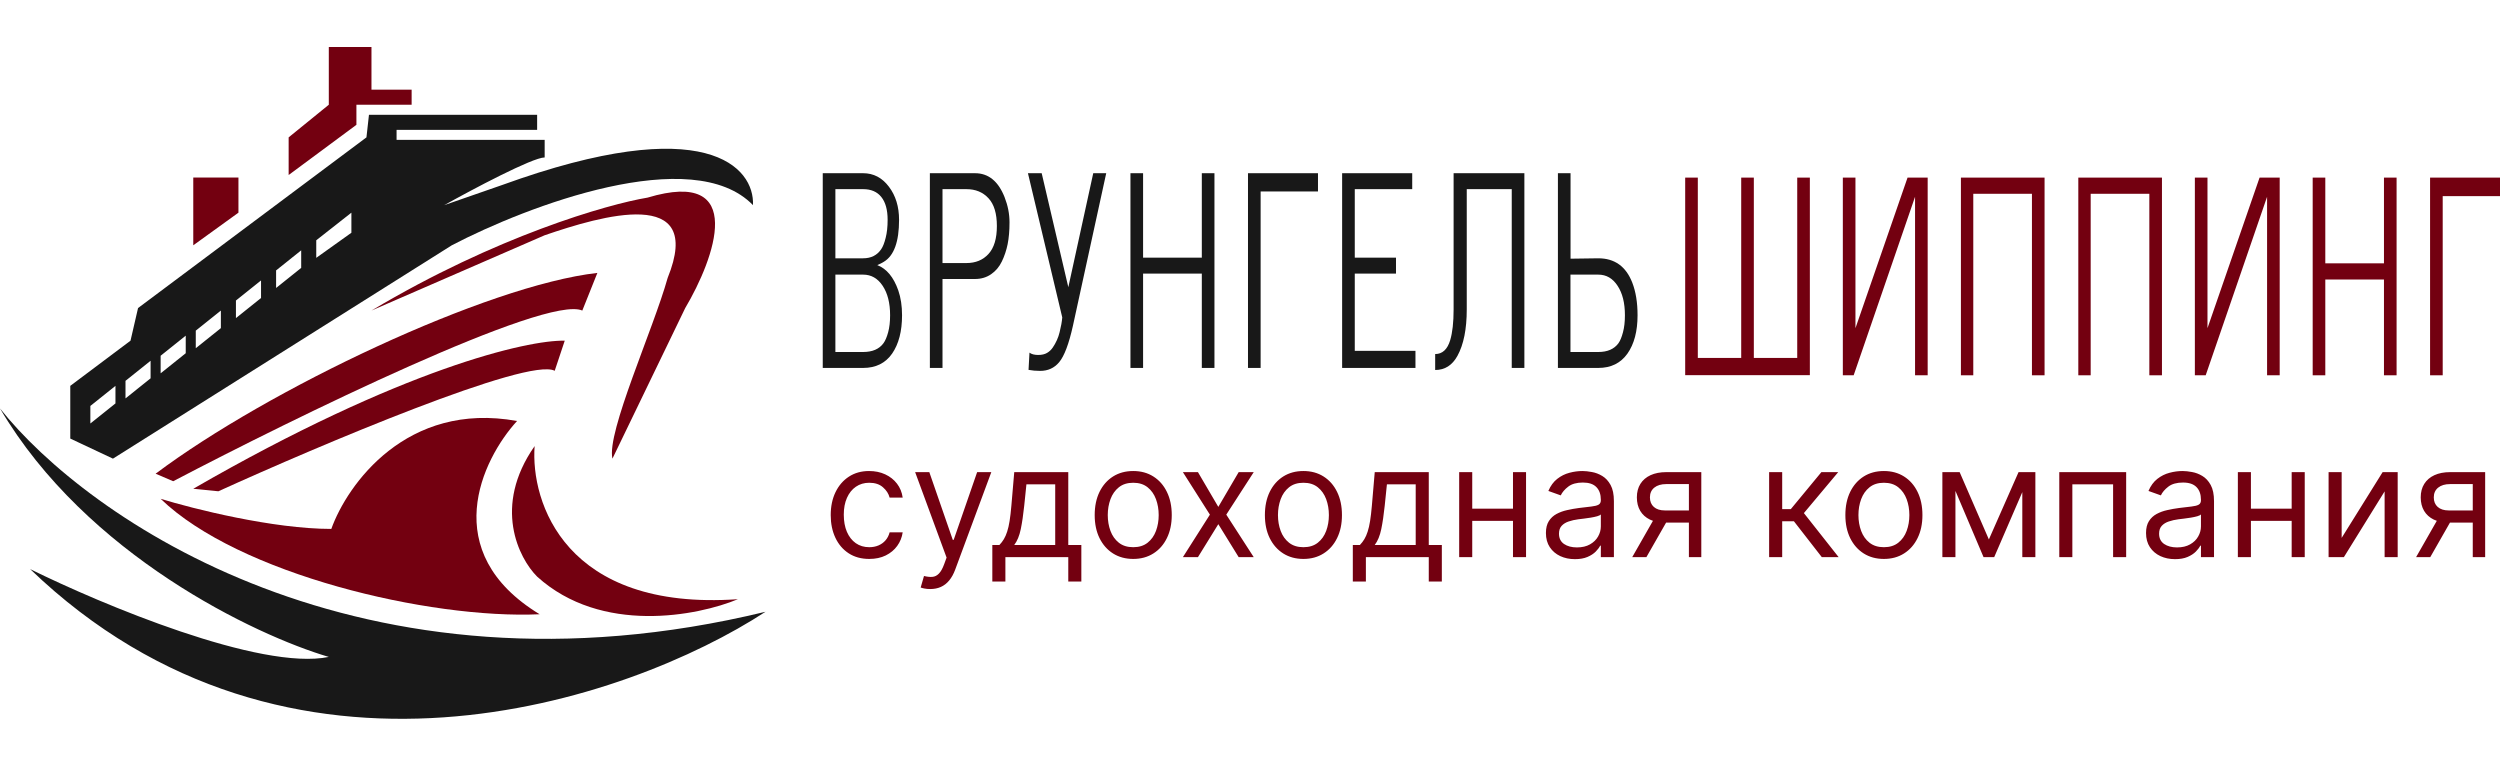 <?xml version="1.0" encoding="UTF-8"?> <svg xmlns="http://www.w3.org/2000/svg" width="866" height="266" viewBox="0 0 866 266" fill="none"><path d="M626.931 129.955H583.75V61.522H588.122V123.988H603.155V61.522H607.527V123.988H622.56V61.522H626.931V129.955Z" fill="#730010"></path><path d="M638.358 130V61.522H642.729V113.683L660.776 61.522H667.746V130H663.375V68.166L642.109 130H638.358Z" fill="#730010"></path><path d="M708.236 61.522V130H703.864V67.127H683.544V130H679.261V61.522H708.236Z" fill="#730010"></path><path d="M748.902 61.522V130H744.531V67.127H724.211V130H719.928V61.522H748.902Z" fill="#730010"></path><path d="M760.3 130V61.522H764.671V113.683L782.717 61.522H789.687V130H785.316V68.166L764.051 130H760.3Z" fill="#730010"></path><path d="M801.114 130V61.522H805.485V91.218H825.806V61.522H830.177V130H825.806V96.823H805.485V130H801.114Z" fill="#730010"></path><path d="M841.781 61.522H866V67.94H846.152V130H841.781V61.522Z" fill="#730010"></path><path d="M285 127.454V60H298.987C302.594 60 305.571 61.558 307.917 64.675C310.263 67.762 311.436 71.591 311.436 76.162C311.436 83.731 309.681 88.57 306.172 90.677C305.561 91.063 304.802 91.449 303.895 91.835C307.128 93.082 309.553 96.005 311.169 100.606C312.037 103.129 312.47 105.994 312.47 109.199C312.47 114.75 311.317 119.188 309.011 122.512C306.704 125.807 303.363 127.454 298.987 127.454H285ZM289.376 121.933H298.987C302.2 121.933 304.546 120.924 306.024 118.906C306.655 118.045 307.197 116.783 307.651 115.121C308.104 113.459 308.331 111.485 308.331 109.199C308.331 104.984 307.473 101.586 305.758 99.003C304.043 96.421 301.786 95.13 298.987 95.13H289.376V121.933ZM289.376 89.475H298.987C301.746 89.475 303.836 88.421 305.255 86.314C305.847 85.453 306.359 84.147 306.793 82.396C307.246 80.644 307.473 78.567 307.473 76.162C307.473 72.689 306.744 70.048 305.285 68.237C303.846 66.426 301.746 65.521 298.987 65.521H289.376V89.475Z" fill="#181818"></path><path d="M322.107 127.454V60H337.749C342.382 60 345.792 62.761 347.98 68.281C349.124 71.19 349.695 74.099 349.695 77.008C349.695 79.888 349.479 82.41 349.045 84.577C348.611 86.715 347.941 88.718 347.034 90.588C346.147 92.428 344.905 93.898 343.308 94.996C341.712 96.094 339.859 96.643 337.749 96.643H326.483V127.454H322.107ZM326.483 91.122H334.763C337.956 91.122 340.509 90.069 342.421 87.961C344.353 85.854 345.319 82.633 345.319 78.299C345.319 73.966 344.353 70.76 342.421 68.682C340.489 66.575 337.936 65.521 334.763 65.521H326.483V91.122Z" fill="#181818"></path><path d="M360.307 128.478C358.888 128.478 357.548 128.36 356.286 128.122L356.611 122.156C357.321 122.69 358.316 122.957 359.598 122.957C360.879 122.957 361.914 122.72 362.703 122.245C363.511 121.77 364.171 121.147 364.684 120.375C365.216 119.603 365.689 118.757 366.103 117.837C366.517 116.917 366.833 115.997 367.049 115.076C367.542 113.117 367.848 111.411 367.966 109.956L356.079 60H360.84L370.066 99.493L378.7 60H383.195L371.662 112.85C370.263 119.143 368.666 123.358 366.872 125.495C365.196 127.484 363.008 128.478 360.307 128.478Z" fill="#181818"></path><path d="M391.589 127.454V60H395.965V89.252H416.309V60H420.686V127.454H416.309V94.773H395.965V127.454H391.589Z" fill="#181818"></path><path d="M432.303 60H456.55V66.322H436.68V127.454H432.303V60Z" fill="#181818"></path><path d="M464.915 127.454V60H489.192V65.521H469.292V89.252H483.574V94.773H469.292V121.532H490.316V127.454H464.915Z" fill="#181818"></path><path d="M497.143 122.646C499.646 122.646 501.381 121.043 502.347 117.837C503.136 115.195 503.53 111.648 503.53 107.196V60H528.043V127.454H523.667V65.521H508.084V107.196C508.084 113.993 507.009 119.351 504.861 123.269C503.067 126.534 500.494 128.167 497.143 128.167V122.646Z" fill="#181818"></path><path d="M544.008 121.933H553.647C556.821 121.933 559.147 120.924 560.626 118.906C561.237 118.045 561.759 116.783 562.193 115.121C562.647 113.459 562.873 111.485 562.873 109.199C562.873 104.955 562.026 101.556 560.33 99.003C558.655 96.421 556.427 95.13 553.647 95.13H544.008V121.933ZM553.647 89.475C559.305 89.475 563.228 92.28 565.416 97.89C566.639 101.036 567.25 104.806 567.25 109.199C567.25 114.75 566.077 119.188 563.731 122.512C561.385 125.807 558.024 127.454 553.647 127.454H539.661V60H544.037V89.609L553.647 89.475Z" fill="#181818"></path><path d="M301.108 193.614C298.347 193.614 295.969 192.962 293.974 191.658C291.98 190.354 290.446 188.558 289.372 186.269C288.298 183.981 287.761 181.366 287.761 178.426C287.761 175.435 288.311 172.795 289.411 170.506C290.523 168.205 292.07 166.409 294.051 165.118C296.045 163.814 298.372 163.162 301.031 163.162C303.102 163.162 304.969 163.545 306.631 164.312C308.293 165.08 309.654 166.153 310.715 167.534C311.776 168.915 312.435 170.526 312.69 172.366H308.165C307.82 171.024 307.053 169.835 305.864 168.8C304.688 167.751 303.102 167.227 301.108 167.227C299.344 167.227 297.797 167.687 296.467 168.608C295.151 169.516 294.121 170.8 293.38 172.462C292.651 174.112 292.287 176.048 292.287 178.273C292.287 180.548 292.645 182.53 293.361 184.217C294.089 185.905 295.112 187.215 296.429 188.148C297.759 189.082 299.318 189.548 301.108 189.548C302.284 189.548 303.352 189.344 304.31 188.935C305.269 188.526 306.081 187.938 306.746 187.17C307.411 186.403 307.884 185.483 308.165 184.409H312.69C312.435 186.148 311.802 187.714 310.792 189.107C309.795 190.488 308.472 191.587 306.822 192.406C305.186 193.211 303.281 193.614 301.108 193.614ZM322.221 204.045C321.454 204.045 320.77 203.982 320.169 203.854C319.568 203.739 319.153 203.624 318.923 203.509L320.073 199.52C321.173 199.801 322.144 199.903 322.988 199.827C323.832 199.75 324.58 199.373 325.232 198.695C325.896 198.031 326.504 196.95 327.053 195.455L327.897 193.153L317.005 163.545H321.914L330.045 187.017H330.352L338.482 163.545H343.391L330.888 197.295C330.326 198.817 329.629 200.076 328.798 201.073C327.967 202.083 327.002 202.831 325.903 203.317C324.816 203.803 323.589 204.045 322.221 204.045ZM343.741 201.438V188.781H346.196C346.797 188.155 347.314 187.477 347.749 186.749C348.184 186.02 348.561 185.157 348.881 184.16C349.213 183.15 349.494 181.923 349.724 180.478C349.954 179.021 350.159 177.263 350.338 175.205L351.335 163.545H370.051V188.781H374.577V201.438H370.051V193H348.267V201.438H343.741ZM351.335 188.781H365.525V167.764H355.554L354.787 175.205C354.467 178.286 354.071 180.977 353.598 183.278C353.125 185.579 352.371 187.413 351.335 188.781ZM392.549 193.614C389.89 193.614 387.557 192.981 385.55 191.715C383.556 190.45 381.996 188.679 380.871 186.403C379.759 184.128 379.203 181.469 379.203 178.426C379.203 175.358 379.759 172.68 380.871 170.391C381.996 168.103 383.556 166.326 385.55 165.06C387.557 163.795 389.89 163.162 392.549 163.162C395.208 163.162 397.535 163.795 399.529 165.06C401.537 166.326 403.096 168.103 404.208 170.391C405.333 172.68 405.896 175.358 405.896 178.426C405.896 181.469 405.333 184.128 404.208 186.403C403.096 188.679 401.537 190.45 399.529 191.715C397.535 192.981 395.208 193.614 392.549 193.614ZM392.549 189.548C394.569 189.548 396.231 189.031 397.535 187.995C398.839 186.96 399.804 185.598 400.431 183.911C401.057 182.223 401.37 180.395 401.37 178.426C401.37 176.457 401.057 174.623 400.431 172.923C399.804 171.222 398.839 169.848 397.535 168.8C396.231 167.751 394.569 167.227 392.549 167.227C390.529 167.227 388.868 167.751 387.564 168.8C386.26 169.848 385.294 171.222 384.668 172.923C384.042 174.623 383.728 176.457 383.728 178.426C383.728 180.395 384.042 182.223 384.668 183.911C385.294 185.598 386.26 186.96 387.564 187.995C388.868 189.031 390.529 189.548 392.549 189.548ZM414.966 163.545L422.023 175.588L429.08 163.545H434.296L424.784 178.273L434.296 193H429.08L422.023 181.571L414.966 193H409.75L419.108 178.273L409.75 163.545H414.966ZM451.506 193.614C448.847 193.614 446.514 192.981 444.507 191.715C442.513 190.45 440.953 188.679 439.828 186.403C438.716 184.128 438.16 181.469 438.16 178.426C438.16 175.358 438.716 172.68 439.828 170.391C440.953 168.103 442.513 166.326 444.507 165.06C446.514 163.795 448.847 163.162 451.506 163.162C454.165 163.162 456.492 163.795 458.487 165.06C460.494 166.326 462.053 168.103 463.165 170.391C464.29 172.68 464.853 175.358 464.853 178.426C464.853 181.469 464.29 184.128 463.165 186.403C462.053 188.679 460.494 190.45 458.487 191.715C456.492 192.981 454.165 193.614 451.506 193.614ZM451.506 189.548C453.526 189.548 455.188 189.031 456.492 187.995C457.796 186.96 458.761 185.598 459.388 183.911C460.014 182.223 460.327 180.395 460.327 178.426C460.327 176.457 460.014 174.623 459.388 172.923C458.761 171.222 457.796 169.848 456.492 168.8C455.188 167.751 453.526 167.227 451.506 167.227C449.487 167.227 447.825 167.751 446.521 168.8C445.217 169.848 444.251 171.222 443.625 172.923C442.999 174.623 442.685 176.457 442.685 178.426C442.685 180.395 442.999 182.223 443.625 183.911C444.251 185.598 445.217 186.96 446.521 187.995C447.825 189.031 449.487 189.548 451.506 189.548ZM468.616 201.438V188.781H471.071C471.672 188.155 472.189 187.477 472.624 186.749C473.059 186.02 473.436 185.157 473.756 184.16C474.088 183.15 474.369 181.923 474.599 180.478C474.829 179.021 475.034 177.263 475.213 175.205L476.21 163.545H494.926V188.781H499.452V201.438H494.926V193H473.142V201.438H468.616ZM476.21 188.781H490.4V167.764H480.429L479.662 175.205C479.342 178.286 478.946 180.977 478.473 183.278C478 185.579 477.246 187.413 476.21 188.781ZM525.172 176.202V180.42H508.91V176.202H525.172ZM509.984 163.545V193H505.458V163.545H509.984ZM528.623 163.545V193H524.098V163.545H528.623ZM545.556 193.69C543.689 193.69 541.995 193.339 540.474 192.636C538.953 191.92 537.745 190.891 536.85 189.548C535.955 188.193 535.507 186.557 535.507 184.639C535.507 182.952 535.84 181.584 536.505 180.536C537.169 179.474 538.058 178.643 539.17 178.043C540.282 177.442 541.51 176.994 542.852 176.7C544.207 176.393 545.569 176.151 546.936 175.972C548.726 175.741 550.177 175.569 551.289 175.454C552.414 175.326 553.233 175.115 553.744 174.821C554.268 174.527 554.53 174.016 554.53 173.287V173.134C554.53 171.241 554.012 169.771 552.977 168.723C551.954 167.675 550.401 167.151 548.317 167.151C546.157 167.151 544.463 167.624 543.235 168.57C542.008 169.516 541.145 170.526 540.647 171.599L536.351 170.065C537.118 168.276 538.141 166.882 539.419 165.885C540.711 164.875 542.117 164.172 543.638 163.776C545.172 163.366 546.681 163.162 548.164 163.162C549.11 163.162 550.196 163.277 551.424 163.507C552.664 163.724 553.859 164.178 555.01 164.869C556.173 165.559 557.138 166.601 557.905 167.994C558.672 169.388 559.056 171.254 559.056 173.594V193H554.53V189.011H554.3C553.993 189.651 553.482 190.335 552.766 191.063C552.05 191.792 551.098 192.412 549.909 192.923C548.72 193.435 547.269 193.69 545.556 193.69ZM546.246 189.625C548.036 189.625 549.544 189.273 550.772 188.57C552.012 187.867 552.945 186.96 553.571 185.847C554.211 184.735 554.53 183.565 554.53 182.338V178.196C554.338 178.426 553.917 178.637 553.265 178.829C552.625 179.008 551.884 179.168 551.04 179.308C550.209 179.436 549.397 179.551 548.605 179.653C547.825 179.743 547.192 179.82 546.706 179.884C545.53 180.037 544.431 180.286 543.408 180.631C542.398 180.964 541.58 181.469 540.953 182.146C540.34 182.811 540.033 183.719 540.033 184.869C540.033 186.442 540.615 187.631 541.778 188.436C542.954 189.229 544.444 189.625 546.246 189.625ZM585.035 193V167.688H577.211C575.447 167.688 574.059 168.097 573.05 168.915C572.04 169.733 571.535 170.858 571.535 172.29C571.535 173.696 571.988 174.802 572.896 175.607C573.817 176.413 575.076 176.815 576.674 176.815H586.185V181.034H576.674C574.68 181.034 572.96 180.683 571.515 179.979C570.071 179.276 568.959 178.273 568.179 176.969C567.399 175.652 567.009 174.092 567.009 172.29C567.009 170.474 567.418 168.915 568.236 167.611C569.055 166.307 570.224 165.303 571.746 164.6C573.28 163.897 575.101 163.545 577.211 163.545H589.33V193H585.035ZM565.398 193L573.759 178.349H578.668L570.307 193H565.398ZM612.826 193V163.545H617.351V176.355H620.343L630.928 163.545H636.757L624.868 177.736L636.911 193H631.081L621.417 180.574H617.351V193H612.826ZM652.583 193.614C649.923 193.614 647.59 192.981 645.583 191.715C643.589 190.45 642.029 188.679 640.904 186.403C639.792 184.128 639.236 181.469 639.236 178.426C639.236 175.358 639.792 172.68 640.904 170.391C642.029 168.103 643.589 166.326 645.583 165.06C647.59 163.795 649.923 163.162 652.583 163.162C655.242 163.162 657.568 163.795 659.563 165.06C661.57 166.326 663.129 168.103 664.242 170.391C665.367 172.68 665.929 175.358 665.929 178.426C665.929 181.469 665.367 184.128 664.242 186.403C663.129 188.679 661.57 190.45 659.563 191.715C657.568 192.981 655.242 193.614 652.583 193.614ZM652.583 189.548C654.602 189.548 656.264 189.031 657.568 187.995C658.872 186.96 659.838 185.598 660.464 183.911C661.09 182.223 661.404 180.395 661.404 178.426C661.404 176.457 661.09 174.623 660.464 172.923C659.838 171.222 658.872 169.848 657.568 168.8C656.264 167.751 654.602 167.227 652.583 167.227C650.563 167.227 648.901 167.751 647.597 168.8C646.293 169.848 645.328 171.222 644.701 172.923C644.075 174.623 643.762 176.457 643.762 178.426C643.762 180.395 644.075 182.223 644.701 183.911C645.328 185.598 646.293 186.96 647.597 187.995C648.901 189.031 650.563 189.548 652.583 189.548ZM688.945 186.864L699.224 163.545H703.519L690.786 193H687.104L674.602 163.545H678.82L688.945 186.864ZM677.363 163.545V193H672.837V163.545H677.363ZM700.528 193V163.545H705.053V193H700.528ZM713.337 193V163.545H736.502V193H731.977V167.764H717.863V193H713.337ZM753.435 193.69C751.568 193.69 749.874 193.339 748.353 192.636C746.832 191.92 745.624 190.891 744.729 189.548C743.834 188.193 743.386 186.557 743.386 184.639C743.386 182.952 743.719 181.584 744.384 180.536C745.048 179.474 745.937 178.643 747.049 178.043C748.161 177.442 749.388 176.994 750.731 176.7C752.086 176.393 753.447 176.151 754.815 175.972C756.605 175.741 758.056 175.569 759.168 175.454C760.293 175.326 761.112 175.115 761.623 174.821C762.147 174.527 762.409 174.016 762.409 173.287V173.134C762.409 171.241 761.891 169.771 760.856 168.723C759.833 167.675 758.28 167.151 756.196 167.151C754.036 167.151 752.342 167.624 751.114 168.57C749.887 169.516 749.024 170.526 748.526 171.599L744.23 170.065C744.997 168.276 746.02 166.882 747.298 165.885C748.589 164.875 749.996 164.172 751.517 163.776C753.051 163.366 754.56 163.162 756.043 163.162C756.989 163.162 758.075 163.277 759.303 163.507C760.543 163.724 761.738 164.178 762.888 164.869C764.052 165.559 765.017 166.601 765.784 167.994C766.551 169.388 766.935 171.254 766.935 173.594V193H762.409V189.011H762.179C761.872 189.651 761.361 190.335 760.645 191.063C759.929 191.792 758.977 192.412 757.788 192.923C756.599 193.435 755.148 193.69 753.435 193.69ZM754.125 189.625C755.915 189.625 757.423 189.273 758.651 188.57C759.891 187.867 760.824 186.96 761.45 185.847C762.089 184.735 762.409 183.565 762.409 182.338V178.196C762.217 178.426 761.795 178.637 761.143 178.829C760.504 179.008 759.763 179.168 758.919 179.308C758.088 179.436 757.276 179.551 756.484 179.653C755.704 179.743 755.071 179.82 754.585 179.884C753.409 180.037 752.31 180.286 751.287 180.631C750.277 180.964 749.459 181.469 748.832 182.146C748.219 182.811 747.912 183.719 747.912 184.869C747.912 186.442 748.494 187.631 749.657 188.436C750.833 189.229 752.322 189.625 754.125 189.625ZM794.908 176.202V180.42H778.646V176.202H794.908ZM779.72 163.545V193H775.195V163.545H779.72ZM798.36 163.545V193H793.834V163.545H798.36ZM811.15 186.327L825.34 163.545H830.556V193H826.031V170.219L811.917 193H806.624V163.545H811.15V186.327ZM856.564 193V167.688H848.74C846.976 167.688 845.589 168.097 844.579 168.915C843.569 169.733 843.064 170.858 843.064 172.29C843.064 173.696 843.518 174.802 844.425 175.607C845.346 176.413 846.605 176.815 848.203 176.815H857.714V181.034H848.203C846.209 181.034 844.489 180.683 843.045 179.979C841.6 179.276 840.488 178.273 839.708 176.969C838.928 175.652 838.538 174.092 838.538 172.29C838.538 170.474 838.947 168.915 839.766 167.611C840.584 166.307 841.754 165.303 843.275 164.6C844.809 163.897 846.631 163.545 848.74 163.545H860.859V193H856.564ZM836.928 193L845.288 178.349H850.197L841.837 193H836.928Z" fill="#730010"></path><g clip-path="url(#clip0_169_3)"><path d="M265.183 211.911C124.679 245.993 29.851 179.162 0 141.485C29.909 192.261 88.394 220.026 113.898 227.561C90.249 232.43 35.068 209.303 10.433 197.13C100.161 283.38 217.653 242.921 265.183 211.911Z" fill="#181818"></path><path d="M114.767 183.219C94.596 183.219 66.947 176.264 55.645 172.786C82.597 198.869 148.676 214.519 186.932 212.78C151.458 191.218 166.934 159.164 179.107 145.833C140.851 138.877 120.274 167.859 114.767 183.219Z" fill="#730010"></path><path d="M255.619 207.564C195.8 211.737 183.744 173.945 185.193 154.527C170.586 175.394 179.687 193.363 186.063 199.739C208.321 219.91 241.707 213.36 255.619 207.564Z" fill="#730010"></path><path d="M188.671 81.493L128.679 107.577C171.804 81.841 210.408 70.77 224.319 68.452C259.097 58.018 247.504 89.608 237.361 106.708L212.147 158.875C210.06 149.832 226.348 113.953 231.275 96.274C244.316 64.104 208.089 74.828 188.671 81.493Z" fill="#730010"></path><path d="M59.992 166.699L53.906 164.091C92.857 134.877 168.673 98.882 206.929 94.535L201.713 107.577C189.192 102.012 102.015 144.673 59.992 166.699Z" fill="#730010"></path><path d="M75.643 170.178L66.948 169.308C139.287 127.575 182.875 117.721 195.627 118.011L192.149 128.444C183.107 123.575 110.711 154.238 75.643 170.178Z" fill="#730010"></path><path d="M82.598 73.668L66.948 84.971V61.496H82.598V73.668Z" fill="#730010"></path><path d="M99.986 47.585V60.627L123.462 43.237V36.282H142.589V31.065H128.678V16.284H113.898V36.282L99.986 47.585Z" fill="#730010"></path><path fill-rule="evenodd" clip-rule="evenodd" d="M39.125 158.874L156.501 84.971C182.584 71.35 239.968 49.497 260.835 71.06C261.415 58.018 244.837 38.368 173.89 64.104L153.893 71.06C163.746 65.553 184.497 54.54 188.671 54.54V48.454H137.373V44.976H186.062V39.76H127.809L126.94 47.585L47.819 106.707L45.211 118.01L24.344 133.66V151.919L39.125 158.874ZM31.301 140.616V146.702L39.995 139.747V133.661L31.301 140.616ZM43.472 138.008V131.922L52.166 124.966V131.052L43.472 138.008ZM55.645 123.227V129.313L64.339 122.358V116.272L55.645 123.227ZM67.817 120.619V114.533L76.512 107.577V113.663L67.817 120.619ZM81.728 104.099V110.185L90.423 103.23V97.144L81.728 104.099ZM95.64 99.752V93.666L104.334 86.71V92.796L95.64 99.752ZM109.551 83.233V89.319L121.724 80.624V73.668L109.551 83.233Z" fill="#181818"></path></g><defs><clipPath id="clip0_169_3"><rect width="266" height="266" fill="white"></rect></clipPath></defs></svg> 